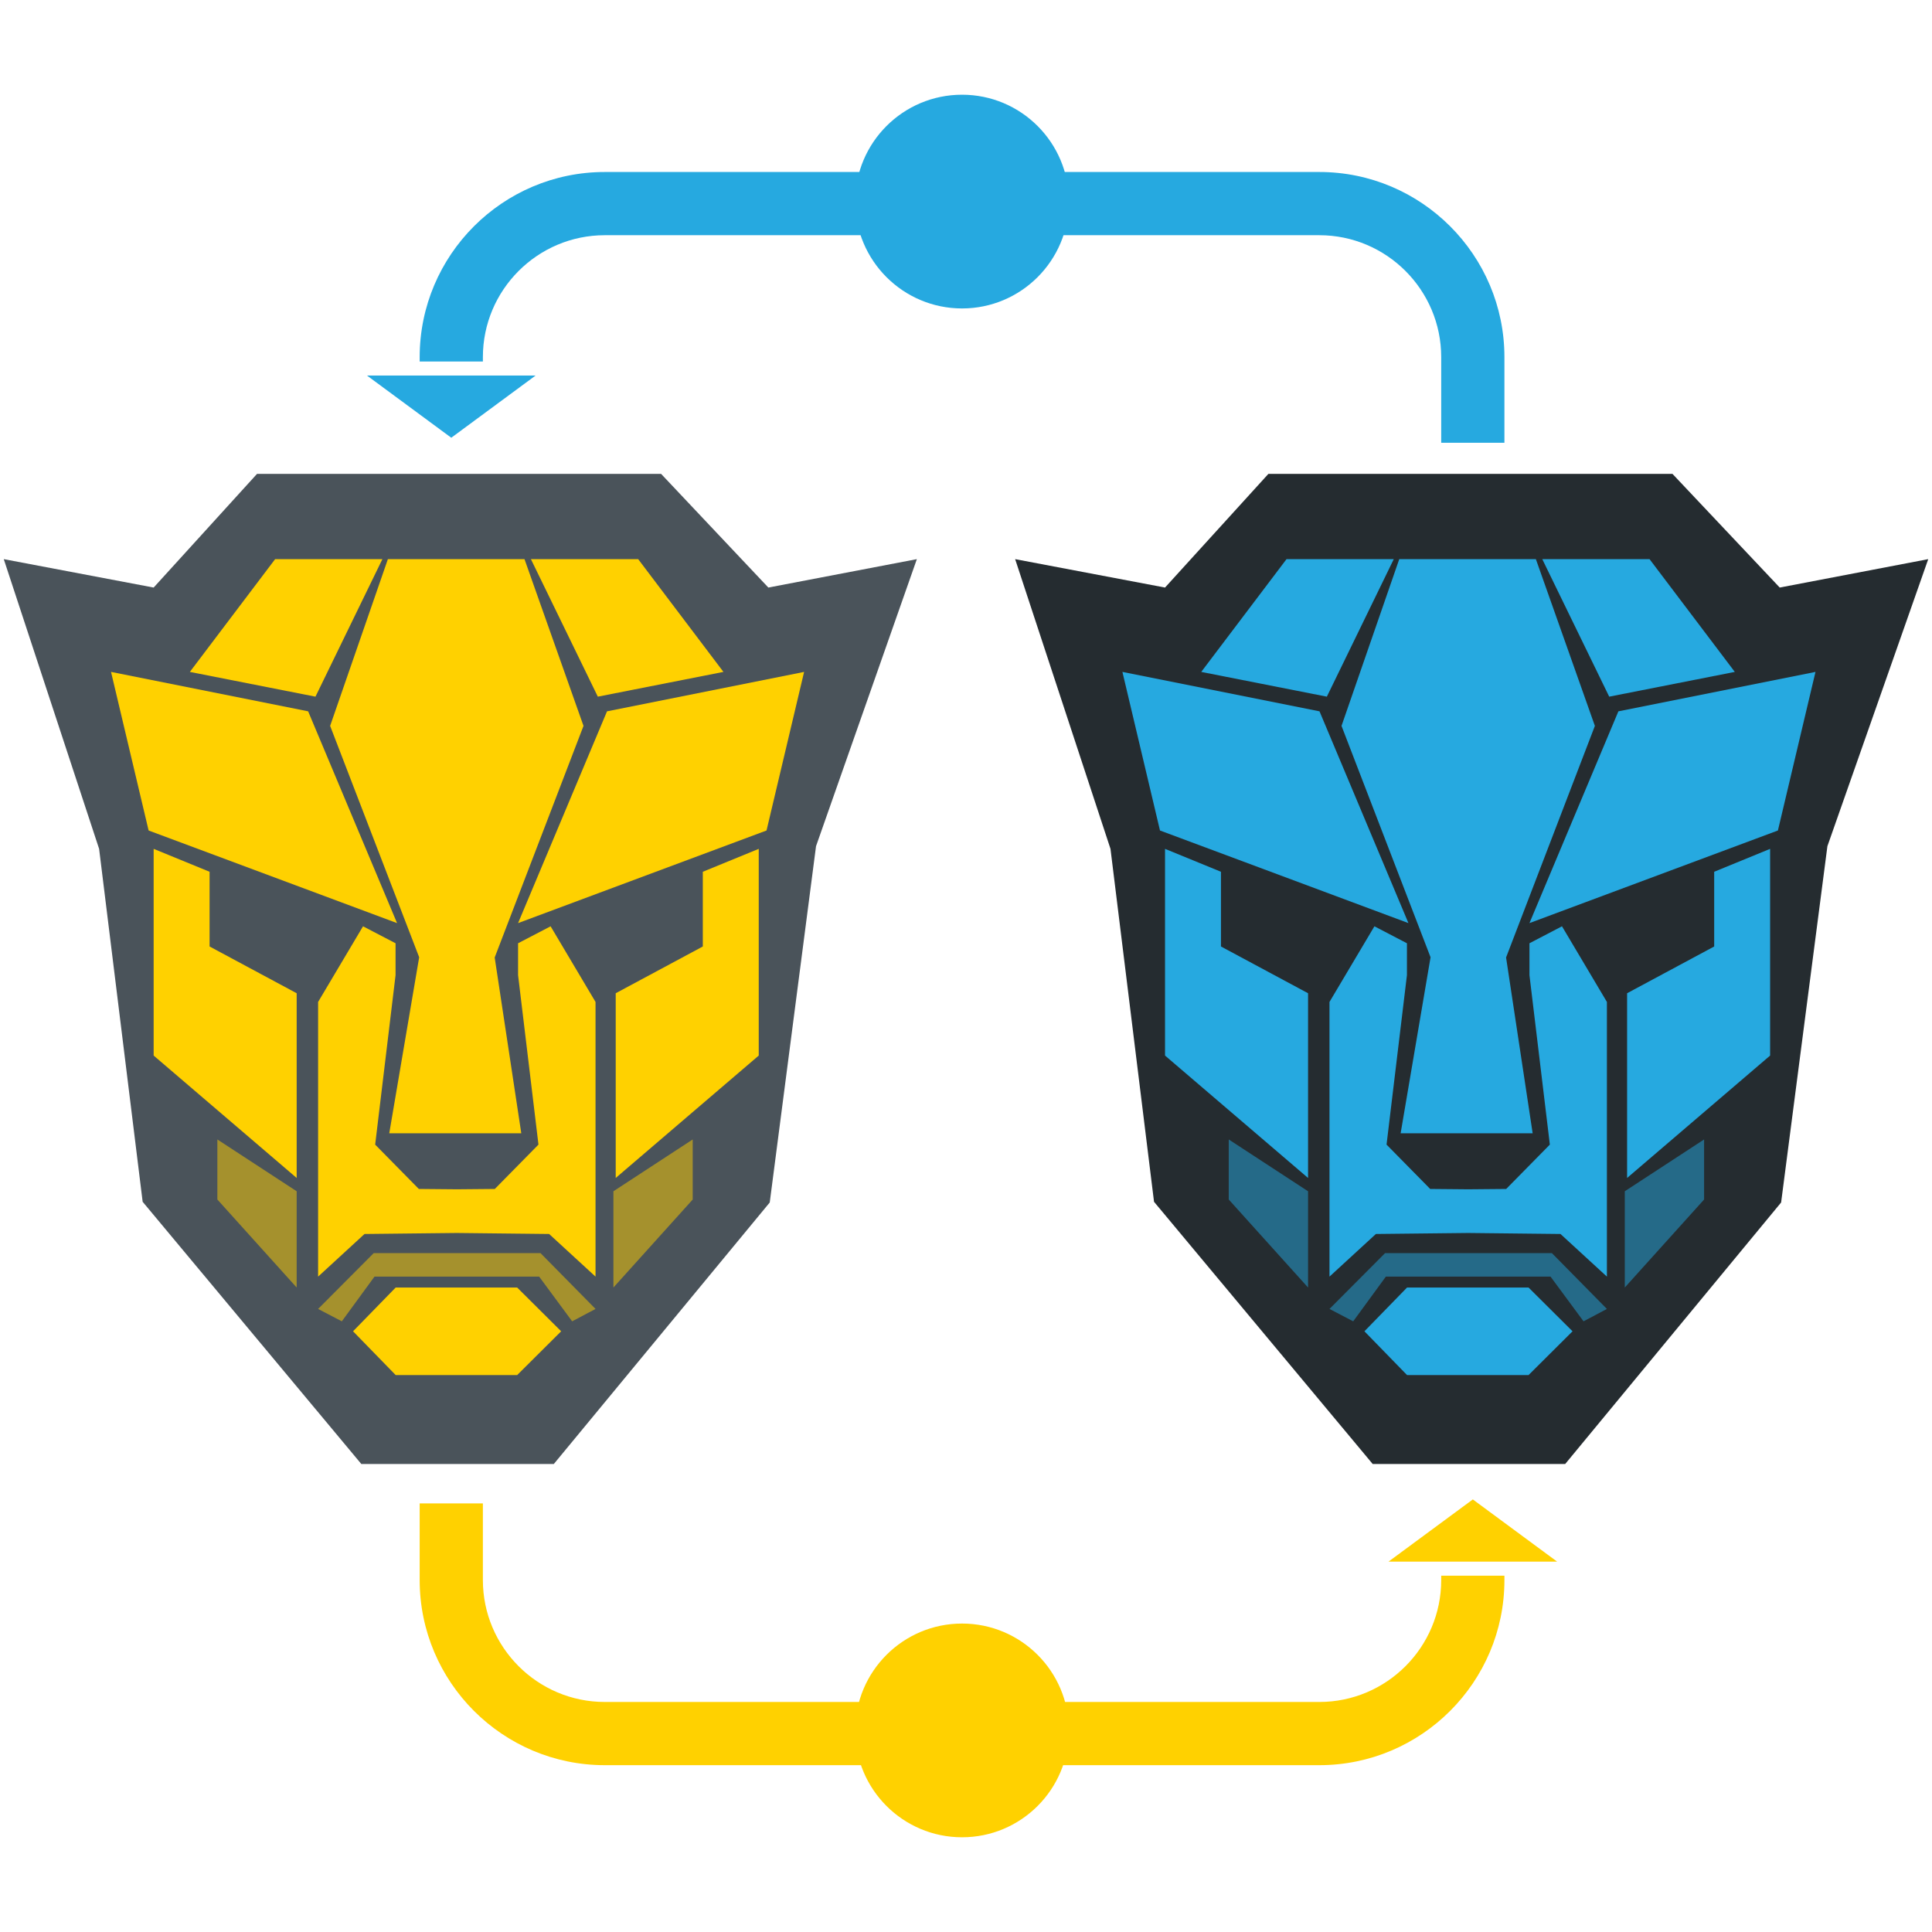<?xml version="1.0" encoding="utf-8"?>
<!-- Generator: Adobe Illustrator 15.1.0, SVG Export Plug-In . SVG Version: 6.00 Build 0)  -->
<!DOCTYPE svg PUBLIC "-//W3C//DTD SVG 1.1//EN" "http://www.w3.org/Graphics/SVG/1.1/DTD/svg11.dtd">
<svg version="1.1" id="Layer_1" xmlns="http://www.w3.org/2000/svg" xmlns:xlink="http://www.w3.org/1999/xlink" x="0px" y="0px"
	 width="300px" height="300px" viewBox="0 0 300 300" enable-background="new 0 0 300 300" xml:space="preserve">
<g id="AJAXFRAMEWORK">
	<g id="BLUEARROW">
		<path fill="#26A9E0" d="M74.982,56.134v-0.682c0-10.438,8.492-18.929,18.93-18.929h110.949c10.438,0,18.929,8.491,18.929,18.929
			v13.302h9.816V55.452c0-15.85-12.896-28.745-28.745-28.745H93.912c-15.85,0-28.745,12.895-28.745,28.745v0.682H74.982z"/>
		<polygon fill="#26A9E0" points="83.162,58.316 56.987,58.316 70.074,67.972 		"/>
		<circle fill="#26A9E0" cx="149.387" cy="31.301" r="16.593"/>
	</g>
	<g id="YELLOWARROW">
		<path fill="#FFD100" d="M223.79,244.669v0.682c0,10.438-8.49,18.93-18.929,18.93H93.912c-10.438,0-18.93-8.491-18.93-18.93
			v-11.899h-9.815v11.899c0,15.851,12.896,28.745,28.745,28.745h110.949c15.85,0,28.745-12.895,28.745-28.745v-0.682H223.79z"/>
		<polygon fill="#FFD100" points="215.611,242.486 241.785,242.486 228.699,232.831 		"/>
		<circle fill="#FFD100" cx="149.387" cy="268.698" r="16.593"/>
	</g>
	<g id="YELLOWOPTIMUSPRIME">
		<polyline fill="#4A535A" points="0.584,86.823 23.859,91.234 39.91,73.584 102.655,73.584 119.309,91.234 142.369,86.823 
			126.712,131.398 119.525,186.721 85.998,227.327 56.104,227.327 22.151,186.613 15.39,131.809 		"/>
		<polygon fill="#FFD100" points="61.656,143.34 23.077,128.959 17.241,104.333 47.847,110.455 		"/>
		<polygon fill="#FFD100" points="80.447,143.34 119.026,128.959 124.861,104.333 94.257,110.455 		"/>
		<polygon fill="#FFD100" points="48.986,108.177 29.482,104.333 42.722,86.823 59.378,86.823 		"/>
		<polygon fill="#FFD100" points="92.83,108.177 112.334,104.333 99.095,86.823 82.439,86.823 		"/>
		<polygon fill="#FFD100" points="90.606,112.715 76.815,148.677 80.944,175.974 60.445,175.974 65.089,148.642 51.263,112.715 
			60.231,86.823 81.443,86.823 		"/>
		<polygon fill="#FFD100" points="32.544,146.97 46.068,154.23 46.068,182.914 23.859,163.908 23.859,131.809 32.544,135.368 		"/>
		<polygon fill="#FFD100" points="109.133,146.97 95.608,154.23 95.608,182.914 117.817,163.908 117.817,131.809 109.133,135.368 		
			"/>
		<polygon fill="#FFD100" points="85.498,143.836 80.447,146.469 80.447,151.418 83.613,177.734 76.834,184.621 70.935,184.674 
			65.036,184.621 58.256,177.734 61.423,151.418 61.423,146.469 56.371,143.836 49.396,155.582 49.396,198.233 56.602,191.613 
			70.935,191.456 85.269,191.613 92.474,198.233 92.474,155.582 		"/>
		<polygon fill="#FFD100" points="80.304,213.521 61.441,213.521 54.821,206.722 61.441,199.926 80.304,199.926 87.137,206.722 		
			"/>
		<polygon opacity="0.5" fill="#FFD100" points="46.068,199.926 33.753,186.26 33.753,176.935 46.068,184.979 		"/>
		<polygon opacity="0.5" fill="#FFD100" points="95.251,199.926 107.565,186.26 107.565,176.935 95.251,184.979 		"/>
		<polygon opacity="0.5" fill="#FFD100" points="83.72,198.233 58.149,198.233 53.078,205.174 49.396,203.252 58.024,194.587 
			83.935,194.587 92.474,203.252 88.845,205.174 		"/>
	</g>
	<g id="BLUEOPTIMUSPRIME">
		<polyline fill="#252C30" points="157.631,86.823 180.905,91.234 196.955,73.584 259.701,73.584 276.355,91.234 299.416,86.823 
			283.758,131.398 276.571,186.721 243.043,227.327 213.149,227.327 179.197,186.613 172.436,131.809 		"/>
		<polygon fill="#26A9E0" points="218.702,143.34 180.123,128.959 174.288,104.333 204.893,110.455 		"/>
		<polygon fill="#26A9E0" points="237.493,143.34 276.073,128.959 281.908,104.333 251.302,110.455 		"/>
		<polygon fill="#26A9E0" points="206.032,108.177 186.528,104.333 199.769,86.823 216.424,86.823 		"/>
		<polygon fill="#26A9E0" points="249.877,108.177 269.38,104.333 256.141,86.823 239.484,86.823 		"/>
		<polygon fill="#26A9E0" points="247.652,112.715 233.862,148.677 237.989,175.974 217.49,175.974 222.136,148.642 208.31,112.715 
			217.276,86.823 238.489,86.823 		"/>
		<polygon fill="#26A9E0" points="189.59,146.97 203.115,154.23 203.115,182.914 180.905,163.908 180.905,131.809 189.59,135.368 		
			"/>
		<polygon fill="#26A9E0" points="266.178,146.97 252.655,154.23 252.655,182.914 274.863,163.908 274.863,131.809 266.178,135.368 
					"/>
		<polygon fill="#26A9E0" points="242.544,143.836 237.493,146.469 237.493,151.418 240.66,177.734 233.88,184.621 227.98,184.674 
			222.081,184.621 215.302,177.734 218.469,151.418 218.469,146.469 213.418,143.836 206.442,155.582 206.442,198.233 
			213.647,191.613 227.98,191.456 242.313,191.613 249.52,198.233 249.52,155.582 		"/>
		<polygon fill="#26A9E0" points="237.35,213.521 218.487,213.521 211.868,206.722 218.487,199.926 237.35,199.926 244.183,206.722 
					"/>
		<polygon opacity="0.5" fill="#26A9E0" points="203.115,199.926 190.799,186.26 190.799,176.935 203.115,184.979 		"/>
		<polygon opacity="0.5" fill="#26A9E0" points="252.296,199.926 264.611,186.26 264.611,176.935 252.296,184.979 		"/>
		<polygon opacity="0.5" fill="#26A9E0" points="240.767,198.233 215.195,198.233 210.124,205.174 206.442,203.252 215.071,194.587 
			240.98,194.587 249.52,203.252 245.891,205.174 		"/>
	</g>
</g>
</svg>
